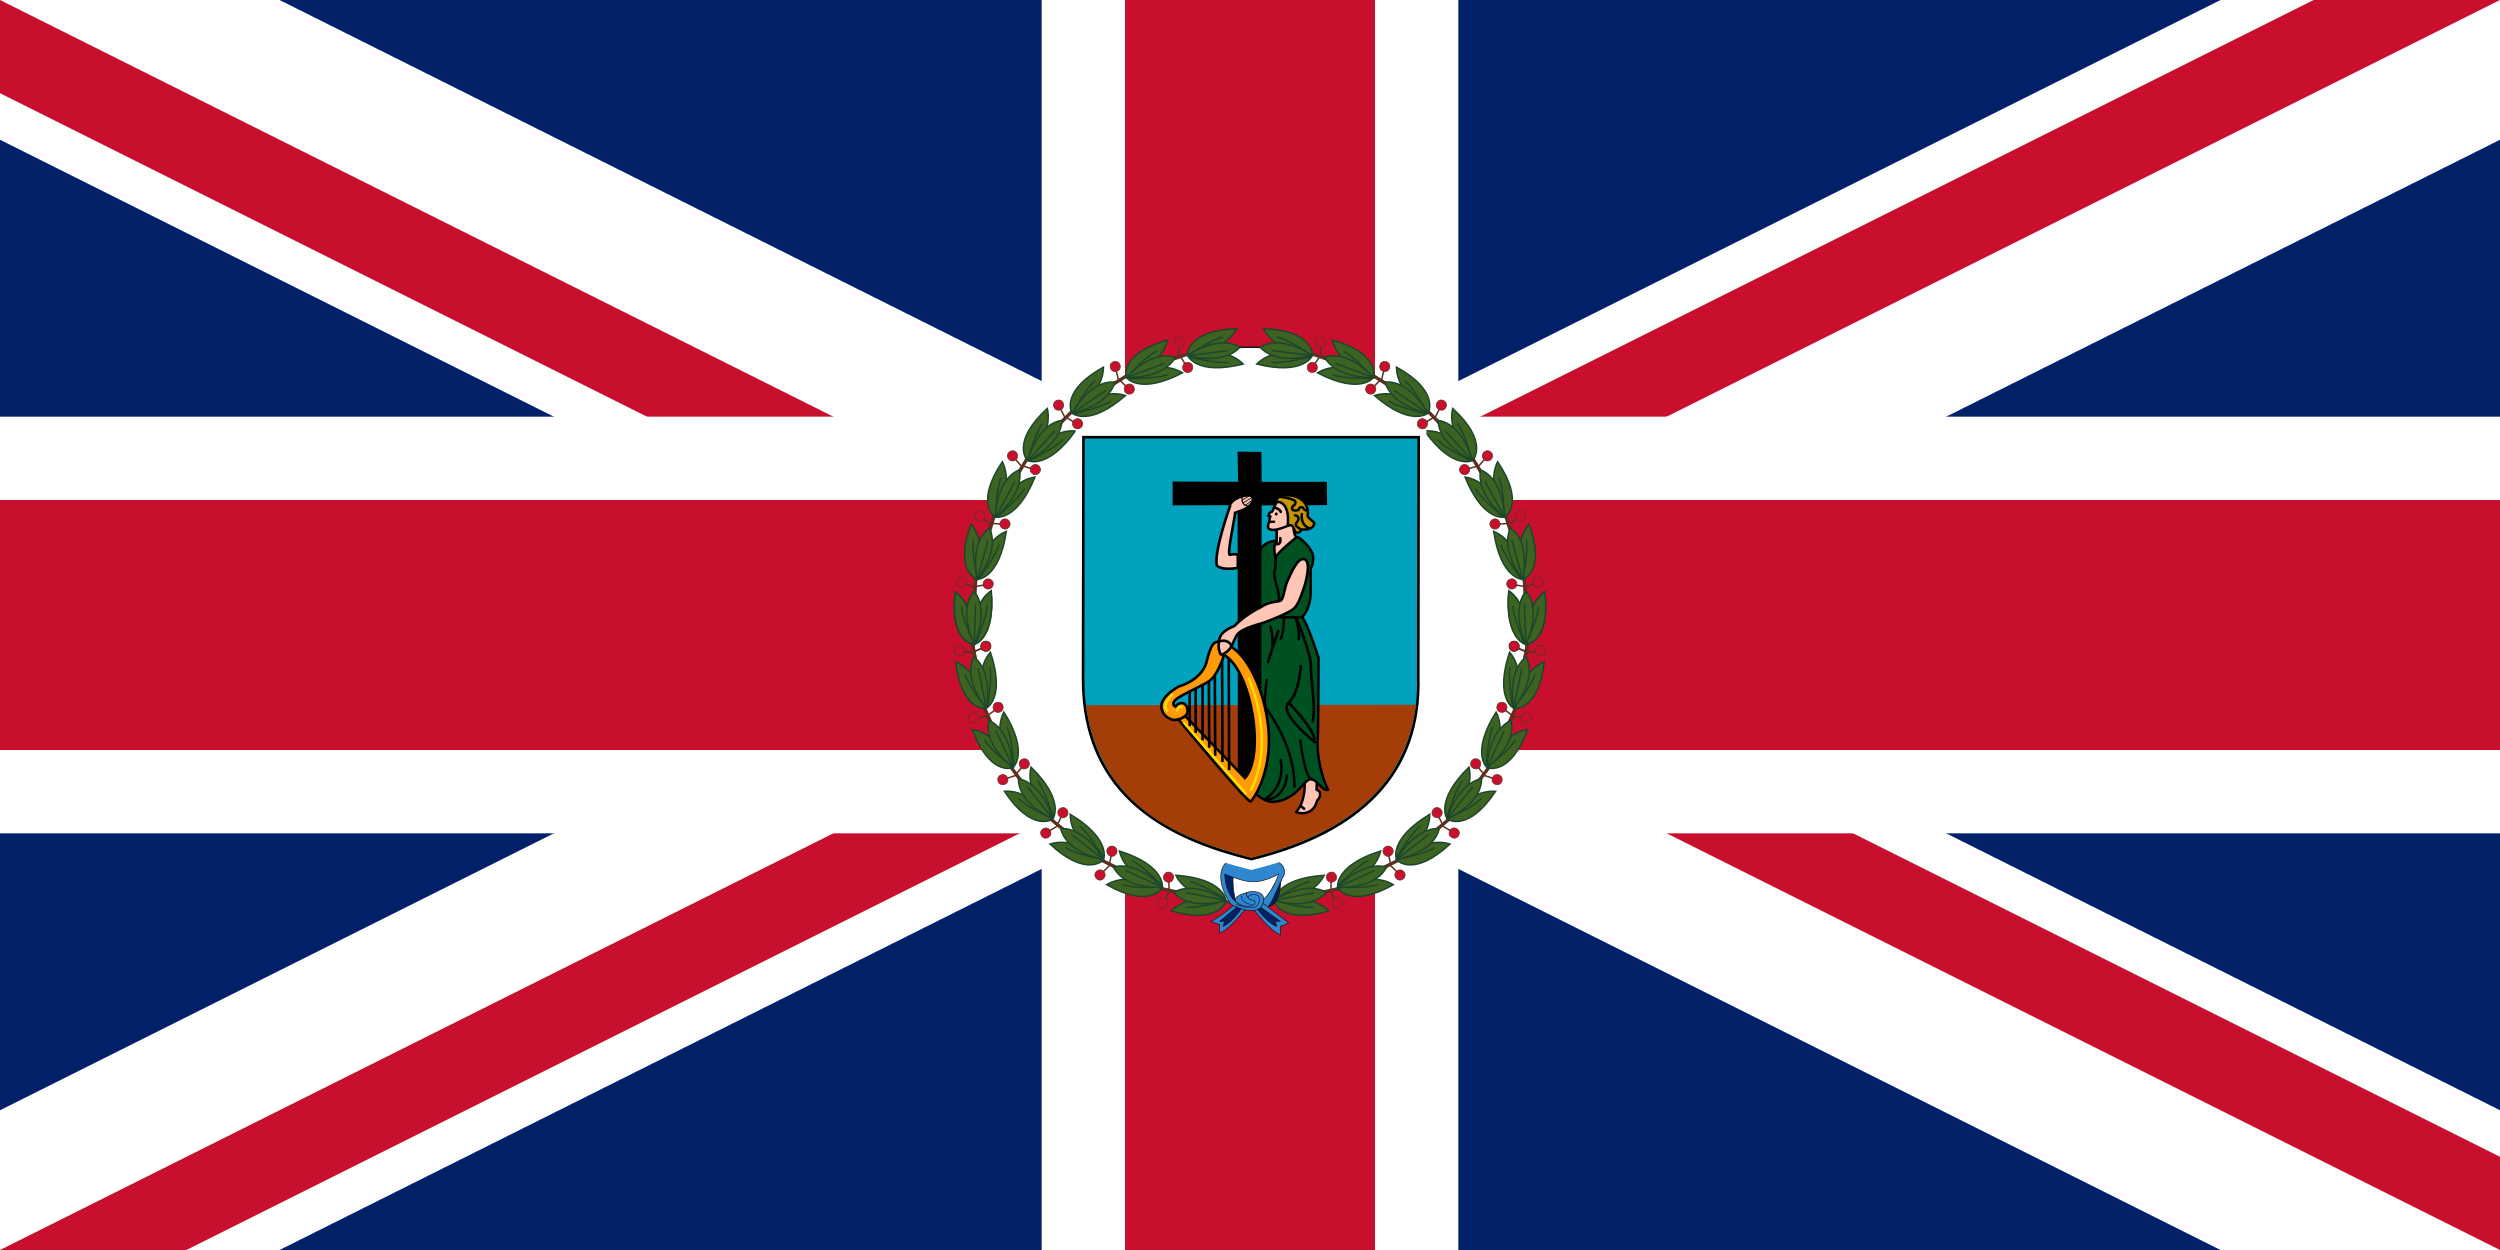 <?xml version="1.0" encoding="UTF-8" standalone="no"?>
<svg width="1200px" height="600px" viewBox="0 0 1485 742.5" version="1.1" id="svg31" sodipodi:docname="Former flag of the Governor of Montserrat.svg" xml:space="preserve" inkscape:version="1.3.2 (091e20e, 2023-11-25, custom)" xmlns:inkscape="http://www.inkscape.org/namespaces/inkscape" xmlns:sodipodi="http://sodipodi.sourceforge.net/DTD/sodipodi-0.dtd" xmlns:xlink="http://www.w3.org/1999/xlink" xmlns="http://www.w3.org/2000/svg" xmlns:svg="http://www.w3.org/2000/svg"><rect x="0" y="0" width="1485" height="742.5" fill="#333333" stroke="none"/><sodipodi:namedview id="namedview31" pagecolor="#ffffff" bordercolor="#000000" borderopacity="0.25" inkscape:showpageshadow="2" inkscape:pageopacity="0.0" inkscape:pagecheckerboard="0" inkscape:deskcolor="#d1d1d1" inkscape:zoom="0.71583333" inkscape:cx="600" inkscape:cy="315.01746" inkscape:window-width="1366" inkscape:window-height="705" inkscape:window-x="-8" inkscape:window-y="-8" inkscape:window-maximized="1" inkscape:current-layer="g32" /><defs id="defs1"><style type="text/css" id="style1"><![CDATA[
 .str4 {stroke:#131516;stroke-width:0.4}
 .str5 {stroke:#012169;stroke-width:0.4;stroke-linecap:round}
 .str2 {stroke:#5c3021;stroke-width:0.4}
 .str0 {stroke:#131516;stroke-width:0.9}
 .str3 {stroke:#1a472b;stroke-width:0.9}
 .str6 {stroke:#5c3021;stroke-width:0.9}
 .fil6 {fill:none}
 .fil7 {fill:#2e87cf}
 .fil8 {fill:#012169}
 .fil5 {fill:#3d6221}
 .fil3 {fill:#5c3021}
 .fil4 {fill:#c8102e}
 .fil1 {fill:#f7e017}
 .fil2 {fill:white}
 ]]></style><clipPath id="t"><path d="M30,15 h30 v15 z v15 h-30 z h-30 v-15 z v-15 h30 z" id="path1" /></clipPath><clipPath id="border"><rect x="-15" y="-7.5" width="30" height="15" id="rect6" /></clipPath></defs><g transform="scale(24.75)" id="g6"><path d="M0,0 v30 h60 v-30 z" fill="#012169" id="path2" /><path d="M0,0 L60,30 M60,0 L0,30" stroke="#fff" stroke-width="6" id="path3" /><path d="M0,0 L60,30 M60,0 L0,30" clip-path="url(#t)" stroke="#c8102e" stroke-width="4" id="path4" /><path d="M30,0 v30 M0,15 h60" stroke="#fff" stroke-width="10" id="path5" /><path d="M30,0 v30 M0,15 h60" stroke="#c8102e" stroke-width="6" id="path6" /></g><g transform="translate(142.5,71.25)" id="g31"><circle class="fil2 str0" cx="600" cy="300" r="165" id="circle6" /><g id="3"><g id="2"><g id="list"><polygon class="fil3" points="657,147 658,145 631,136 631,138" id="polygon6" /><path class="fil6 str6" d="M636,149 L641,141" id="path7" /><path class="fil6 str6" d="M642,133 L642,141" id="path8" /><circle class="fil4 str2" cx="637" cy="147" r="3" id="circle8" /><circle class="fil4 str2" cx="642" cy="132" r="3" id="circle9" /><path class="fil5 str3" d="M608 124c29,1 29,15 29,15 0,0 -21,0 -29,-15z" id="path9" /><path class="fil6 str3" d="M616 129c6,1 20,10 20,11" id="path10" /><path class="fil5 str3" d="M604 145c28,7 33,-5 33,-5 0,0 -21,-7 -33,5z" id="path11" /><path class="fil6 str3" d="M613 144c6,1 21,-3 23,-3" id="path12" /><path class="fil5 str3" d="M637 140c0,0 -18,-13 -31,-5 10,11 31,5 31,5z" id="path13" /><path class="fil6 str3" d="M637 140 L613,137" id="path14" /></g><use xlink:href="#list" transform="rotate(13.5, 600, 300)" id="use14" /><use xlink:href="#list" transform="rotate(27, 600, 300)" id="use15" /><use xlink:href="#list" transform="rotate(40.5, 600, 300)" id="use16" /><use xlink:href="#list" transform="rotate(54, 600, 300)" id="use17" /><use xlink:href="#list" transform="rotate(67.5, 600, 300)" id="use18" /><use xlink:href="#list" transform="rotate(81, 600, 300)" id="use19" /></g><use xlink:href="#2" transform="rotate(81, 600, 300)" id="use20" /></g><use xlink:href="#3" transform="scale(-1, 1) translate(-1200)" id="use21" /><rect class="fil2" x="588" y="448" width="26" height="16" id="rect21" /><path class="fil7 str4" d="M594,463 C585,472 577,476 577,476 C576,476 582,478 582,478 L582,483 C590,480 603,461 603,461 L594,463z" id="path21" /><path class="fil8 str4" d="M594,466 L582,476 L585,476 L584,479 C591,476 597,465 597,465 L594,466z" id="path22" /><path class="fil8 str4" d="M591,445 C588,453 592,466 592,466 L587,462 L584,447 L591,445z" id="path23" /><path class="fil8 str4" d="M608,468 C617,468 618,457 618,455 C618,453 619,449 619,449 L608,468z" id="path24" /><path class="fil8 str4" d="M608 468c6,-0.6 6,-3 6.5,-4 0.4,-1 3,-8 3,-9 0.5,-1 1.5,-6 1.5,-6l-5 5.8 -6 14z" id="path25" /><path class="fil7 str4" d="M585,442 C579,450 586,462 588,465 C590,468 596,468 596,468 C596,468 607,470 610,468 C613,466 617,454 620,449 C622,445 618,439 613,441 C605,445 601,444 590,441 C587,440 586,441 585,442zM599,467 C587,467 585,452 585,448 C600,454 605,454 617,448 C617,448 611,467 599,467z" id="path26" /><path class="fil7 str4" d="M606,464 L623,477 L618,479 L618,484 C610,481 597,462 597,462 L606,464z" id="path27" /><path class="fil8 str4" d="M604,466 L618,476 L615,476 L616,479 C611,478 602,466 602,466 L604,466z" id="path28" /><path class="fil7 str4" d="M591,467 C599,471 605,470 607,467 C608,465 609,462 607,460 C605,458 600,458 598,459 C594,461 603,466 602,466" id="path29" /><path class="fil6 str5" d="M592,466 C599,469 603,468 604,467 C606,465 607,460 602,460 C599,460 596,465 596,465" id="path30" /><path class="fil7 str4" d="M598,459 C598,459 597,461 600,463 C602,464 603,463 603,465 C603,467 598,468 594,466 C586,462 598,459 598,459z" id="path31" /><path id="path1808" class="fil6 str5" d="M601,466 C594,465 595,461 595,461" /></g><g id="g32" transform="matrix(43.559,0,0,43.559,742.5,370.642)"><g id="g678" transform="matrix(0.027,0,0,0.027,-3.461,-3.16)"><g id="g555"><path d="M 40.148,18.913 H 217.303 l -0.211,126.058 c 1.474,50.675 -30.111,82.12 -88.227,96.298 -41.27,-10.248 -88.858,-31.445 -88.928,-94.86 z" id="path552" sodipodi:nodetypes="cccccc" style="fill:#ffffff;fill-opacity:1;fill-rule:evenodd;stroke:none;stroke-width:1pt;stroke-linecap:butt;stroke-linejoin:miter;stroke-opacity:1" /><path d="M 44.069,22.713 H 213.372 l -0.201,120.795 c 1.408,48.558 -28.777,78.69 -84.317,92.276 -39.441,-9.819 -84.919,-30.132 -84.986,-90.899 z" id="path553" sodipodi:nodetypes="cccccc" style="fill:#00a2bd;fill-opacity:1;fill-rule:evenodd;stroke:#000000;stroke-width:1pt;stroke-linecap:butt;stroke-linejoin:miter;stroke-opacity:1" /><path d="m 212.061,157.816 c -6.159,46.351 -41.856,66.603 -83.209,77.352 -36.604,-9.819 -75.984,-25.495 -83.617,-77.119 z" id="path554" sodipodi:nodetypes="cccc" style="fill:#a53d08;fill-opacity:1;fill-rule:evenodd;stroke:none;stroke-width:1pt;stroke-linecap:butt;stroke-linejoin:miter;stroke-opacity:1" /></g><g id="g580"><path d="m 155.77,197.174 c 0.094,0.094 0.658,9.295 -4.319,14.929 4.413,1.409 7.418,-0.282 8.826,-2.066 1.409,-1.784 1.879,-4.037 1.879,-4.037 0,0 1.22,-0.751 1.408,-2.441 0.094,-2.348 -0.939,-2.348 -1.784,-2.817 l 0.187,-5.258 c 0,0 -5.07,-3.099 -6.197,1.69 z" id="path578" sodipodi:nodetypes="cccccccc" style="fill:#ffc6b5;fill-opacity:1;fill-rule:evenodd;stroke:#000000;stroke-width:1.25;stroke-linecap:butt;stroke-linejoin:round;stroke-dasharray:none;stroke-opacity:1" /><path d="m 155.489,210.319 -1.503,-1.221" id="path579" style="fill:#ff9a08;fill-opacity:1;fill-rule:evenodd;stroke:#000000;stroke-width:1pt;stroke-linecap:round;stroke-linejoin:miter;stroke-opacity:1" /></g><path d="m 141.641,69.393 c 0,0 0.117,5.625 -0.235,6.211 -0.351,0.586 -3.554,2.07 -3.554,2.07 l 2.734,5.82 c 0,0 7.695,-1.094 7.734,-1.094 0.039,0 3.321,-8.711 3.321,-8.711 0,0 -1.719,-2.891 -1.289,-5.898 -2.578,-8.164 -8.594,1.641 -8.711,1.601 z" id="path671" sodipodi:nodetypes="cccccccc" style="fill:#ffc6b5;fill-opacity:1;fill-rule:evenodd;stroke:#000000;stroke-width:1pt;stroke-linecap:butt;stroke-linejoin:miter;stroke-opacity:1" /><path d="m 131.452,203.089 c 0,0 4.319,4.319 9.295,3.756 11.268,-1.22 14.554,-11.267 18.028,-11.361 3.474,-0.094 5.634,6.103 8.92,5.352 -2.817,-5.164 -5.821,-16.619 -5.352,-24.694 0.47,-8.075 0.47,-42.065 0.47,-42.065 0,0 -5.634,-17.558 -8.263,-20.469 2.629,-2.817 4.413,-7.793 4.319,-13.239 -0.094,-5.446 0,-11.455 0,-11.455 0,0 1.314,-1.502 1.221,-5.728 -0.094,-4.225 -7.136,-10.328 -8.075,-10.047 -0.939,0.282 -9.765,7.887 -10.516,9.671 -0.752,1.784 -1.784,-6.479 -0.094,-7.23 1.69,-0.751 -3.944,-1.221 -7.512,3.005 -3.568,4.225 -2.535,124.691 -2.441,124.503 z" id="path583" sodipodi:nodetypes="ccccccccccccccc" style="fill:#005121;fill-opacity:1;fill-rule:evenodd;stroke:#000000;stroke-width:1.25;stroke-linecap:butt;stroke-linejoin:round;stroke-dasharray:none;stroke-opacity:1" /><path d="m 89.102,45.097 33.044,0.118 -0.236,-15.224 12.038,0.118 0.118,15.106 h 32.926 l 0.118,11.802 -33.044,0.118 -0.264,139.18 -11.742,0.074 -0.15,-139.373 -32.815,0.118 z" id="path559" sodipodi:nodetypes="ccccccccccccc" style="fill:#000000;fill-opacity:1;fill-rule:evenodd;stroke:none;stroke-width:1pt;stroke-linecap:butt;stroke-linejoin:miter;stroke-opacity:1" /><path d="m 122.031,81.959 c 0,0 -2.258,-0.398 -3.984,0.133 -1.726,0.531 2.656,-19.586 2.656,-21.246 1.527,-0.73 9.162,-2.125 8.963,-7.502 -0.531,-3.253 -11.818,0.199 -11.619,4.316 -0.73,2.058 -8.099,23.038 -6.639,29.943 2.589,2.058 7.37,1.66 10.623,1.129 z" id="path560" sodipodi:nodetypes="cccccccc" style="fill:#ffc6b5;fill-opacity:1;fill-rule:evenodd;stroke:#000000;stroke-width:1pt;stroke-linecap:butt;stroke-linejoin:miter;stroke-opacity:1" /><path d="m 124.222,53.211 c 0,0 -0.664,3.718 2.722,4.249" id="path561" style="fill:none;fill-opacity:1;fill-rule:evenodd;stroke:#000000;stroke-width:0.625;stroke-linecap:round;stroke-linejoin:miter;stroke-dasharray:none;stroke-opacity:1" /><path d="m 129.201,53.144 c -0.133,0.066 -4.382,2.722 -4.382,2.722" id="path563" style="fill:none;fill-opacity:1;fill-rule:evenodd;stroke:#000000;stroke-width:0.375;stroke-linecap:butt;stroke-linejoin:miter;stroke-dasharray:none;stroke-opacity:1" /><path d="m 128.936,54.804 -2.988,2.191" id="path564" style="fill:none;fill-opacity:1;fill-rule:evenodd;stroke:#000000;stroke-width:0.375;stroke-linecap:butt;stroke-linejoin:miter;stroke-dasharray:none;stroke-opacity:1" /><path d="m 127.807,52.348 -3.32,1.992" id="path565" style="fill:none;fill-opacity:1;fill-rule:evenodd;stroke:#000000;stroke-width:0.375;stroke-linecap:butt;stroke-linejoin:miter;stroke-dasharray:none;stroke-opacity:1" /><path d="m 95.49,163.56 30.14,31.267 c 10.422,-11.455 3.193,-54.272 -10.515,-62.158 -1.643,5.07 -4.437,11.149 -7.407,13.109 -6.534,4.453 -22.546,9.659 -17.194,12.993 1.221,-1.69 4.413,-3.286 5.915,0.47 1.784,5.915 -6.667,6.291 -6.667,6.291 0,0 -5.352,-0.658 -6.291,-6.104 -0.939,-5.445 7.972,-10.417 8.732,-10.797 0.751,-0.282 12.394,-3.38 14.366,-13.709 2.441,-10.141 4.976,-8.638 5.446,-8.826 15.21,1.502 25.163,28.732 25.727,47.886 0.563,19.154 -7.793,31.83 -9.296,32.675 -1.502,0.845 -36.243,-41.219 -36.243,-41.219 z" id="path566" sodipodi:nodetypes="cccsccccscccccc" style="fill:#ff9a08;fill-opacity:1;fill-rule:evenodd;stroke:#000000;stroke-width:1pt;stroke-linecap:butt;stroke-linejoin:miter;stroke-opacity:1" /><path d="m 117.462,134.453 0.187,56.43" id="path567" style="fill:none;fill-opacity:1;fill-rule:evenodd;stroke:#000000;stroke-width:1pt;stroke-linecap:butt;stroke-linejoin:miter;stroke-opacity:1" /><path d="m 114.082,135.485 c 0,0.094 0.187,51.267 0.187,51.267" id="path568" sodipodi:nodetypes="cc" style="fill:none;fill-opacity:1;fill-rule:evenodd;stroke:#000000;stroke-width:1pt;stroke-linecap:butt;stroke-linejoin:miter;stroke-opacity:1" /><path d="m 110.42,142.903 0.187,40.75" id="path569" sodipodi:nodetypes="cc" style="fill:none;fill-opacity:1;fill-rule:evenodd;stroke:#000000;stroke-width:1pt;stroke-linecap:butt;stroke-linejoin:miter;stroke-opacity:1" /><path d="m 107.415,145.813 0.188,33.709" id="path570" sodipodi:nodetypes="cc" style="fill:none;fill-opacity:1;fill-rule:evenodd;stroke:#000000;stroke-width:1pt;stroke-linecap:butt;stroke-linejoin:miter;stroke-opacity:1" /><path d="m 104.223,147.316 v 28.45" id="path571" style="fill:none;fill-opacity:1;fill-rule:evenodd;stroke:#000000;stroke-width:1pt;stroke-linecap:butt;stroke-linejoin:miter;stroke-opacity:1" /><path d="m 100.748,149.57 v 22.534" id="path572" style="fill:none;fill-opacity:1;fill-rule:evenodd;stroke:#000000;stroke-width:1pt;stroke-linecap:butt;stroke-linejoin:miter;stroke-opacity:1" /><path d="M 97.744,151.354 V 168.63" id="path573" style="fill:none;fill-opacity:1;fill-rule:evenodd;stroke:#000000;stroke-width:1pt;stroke-linecap:butt;stroke-linejoin:miter;stroke-opacity:1" /><path d="M 95.021,167.128 126.1,202.714" id="path574" style="fill:none;fill-opacity:1;fill-rule:evenodd;stroke:#ffdf00;stroke-width:1.25;stroke-linecap:round;stroke-linejoin:miter;stroke-dasharray:none;stroke-opacity:1" /><path d="m 127.602,144.687 c 0,0 14.085,30.798 1.033,56.149" id="path575" sodipodi:nodetypes="cc" style="fill:none;fill-opacity:1;fill-rule:evenodd;stroke:#ffdf00;stroke-width:1.25;stroke-linecap:round;stroke-linejoin:miter;stroke-dasharray:none;stroke-opacity:1" /><path d="m 91.359,160.649 c 0,0 1.033,-2.723 2.347,-1.596" id="path576" style="fill:none;fill-opacity:1;fill-rule:evenodd;stroke:#ffdf00;stroke-width:1.25;stroke-linecap:round;stroke-linejoin:miter;stroke-dasharray:none;stroke-opacity:1" /><path d="m 88.918,152.762 c 0,0 -5.634,4.976 -2.535,8.169" id="path577" sodipodi:nodetypes="cc" style="fill:none;fill-opacity:1;fill-rule:evenodd;stroke:#ffdf00;stroke-width:1.25;stroke-linecap:round;stroke-linejoin:miter;stroke-dasharray:none;stroke-opacity:1" /><path d="m 141.029,82.999 c 0,0 0.47,4.319 -0.469,7.605 -0.939,3.286 3.568,12.394 1.877,14.272" id="path584" style="fill:none;fill-opacity:1;fill-rule:evenodd;stroke:#000000;stroke-width:1pt;stroke-linecap:butt;stroke-linejoin:miter;stroke-opacity:1" /><path d="m 142.907,113.702 11.831,-0.094" id="path585" style="fill:none;fill-opacity:1;fill-rule:evenodd;stroke:#000000;stroke-width:1pt;stroke-linecap:butt;stroke-linejoin:miter;stroke-opacity:1" /><path d="m 138.588,118.491 c 0.094,0.187 1.408,6.197 1.032,10.328" id="path586" sodipodi:nodetypes="cc" style="fill:none;fill-opacity:1;fill-rule:evenodd;stroke:#000000;stroke-width:1pt;stroke-linecap:round;stroke-linejoin:miter;stroke-opacity:1" /><path d="m 142.437,120.65 c -0.375,1.221 -5.258,15.117 -5.07,15.68" id="path587" style="fill:none;fill-opacity:1;fill-rule:evenodd;stroke:#000000;stroke-width:1pt;stroke-linecap:round;stroke-linejoin:miter;stroke-opacity:1" /><path d="m 145.348,114.359 c 0.094,0.282 -0.375,8.826 -1.69,10.047" id="path588" style="fill:none;fill-opacity:1;fill-rule:evenodd;stroke:#000000;stroke-width:1pt;stroke-linecap:round;stroke-linejoin:miter;stroke-opacity:1" /><path d="m 151.357,113.702 c 0,0 7.7,17.84 7.606,24.882 -0.094,7.042 2.629,21.314 0.845,27.605" id="path589" style="fill:none;fill-opacity:1;fill-rule:evenodd;stroke:#000000;stroke-width:1pt;stroke-linecap:round;stroke-linejoin:miter;stroke-opacity:1" /><path d="m 153.799,138.396 c 0,0 -0.564,13.239 -6.103,18.403 -5.54,5.165 13.239,19.906 13.239,19.906" id="path590" style="fill:none;fill-opacity:1;fill-rule:evenodd;stroke:#000000;stroke-width:1pt;stroke-linecap:round;stroke-linejoin:miter;stroke-opacity:1" /><path d="m 153.611,175.86 c 0,0 2.066,18.215 5.54,19.53" id="path591" style="fill:none;fill-opacity:1;fill-rule:evenodd;stroke:#000000;stroke-width:1.25;stroke-linecap:round;stroke-linejoin:miter;stroke-dasharray:none;stroke-opacity:1" /><path d="m 136.616,145.344 c 0.094,0.188 -1.878,12.3 -0.282,14.272 1.597,1.972 14.836,20.469 14.272,39.624" id="path593" style="fill:none;fill-opacity:1;fill-rule:evenodd;stroke:#000000;stroke-width:1.25;stroke-linecap:round;stroke-linejoin:miter;stroke-dasharray:none;stroke-opacity:1" /><path d="m 146.851,193.512 c 0,0 -0.376,11.549 -11.08,12.488" id="path594" style="fill:none;fill-opacity:1;fill-rule:evenodd;stroke:#000000;stroke-width:1.25;stroke-linecap:round;stroke-linejoin:miter;stroke-dasharray:none;stroke-opacity:1" /><path d="m 143.658,185.907 c 0,0 3.193,12.018 -7.699,19.624" id="path595" style="fill:none;fill-opacity:1;fill-rule:evenodd;stroke:#000000;stroke-width:1.25;stroke-linecap:round;stroke-linejoin:miter;stroke-dasharray:none;stroke-opacity:1" /><path d="m 147.883,156.893 c 0,0 12.3,12.77 12.864,18.404" id="path596" style="fill:none;fill-opacity:1;fill-rule:evenodd;stroke:#000000;stroke-width:1pt;stroke-linecap:round;stroke-linejoin:miter;stroke-opacity:1" /><path d="m 151.451,113.984 c 0,0 2.16,9.107 1.315,10.704" id="path598" style="fill:none;fill-opacity:1;fill-rule:evenodd;stroke:#000000;stroke-width:1pt;stroke-linecap:round;stroke-linejoin:miter;stroke-opacity:1" /><path d="m 113.508,132.69 c 0,0 -1.317,-2.305 -1.152,-4.857 0.165,-2.552 -0.412,-6.502 7.82,-9.713 5.021,-5.103 10.618,-8.149 13.663,-9.712 4.445,-2.881 7.327,-2.223 9.96,-3.211 1.729,-1.975 1.646,-6.338 3.457,-10.206 1.811,-3.869 5.021,-11.853 8.478,-10.618 3.458,1.235 0.741,11.606 -0.576,15.228 -1.317,3.622 -2.469,7.408 -4.774,9.631 -2.305,2.222 -12.758,6.255 -14.816,6.996 -2.058,0.741 -11.441,2.881 -13.828,6.174 -2.388,3.292 -2.223,8.149 -8.232,10.289 z" id="path663" sodipodi:nodetypes="cccccccccccc" style="fill:#ffc6b5;fill-opacity:1;fill-rule:evenodd;stroke:#000000;stroke-width:1pt;stroke-linecap:butt;stroke-linejoin:miter;stroke-opacity:1" /><path d="m 112.85,125.775 c 0.247,-0.082 4.115,-1.317 5.926,2.141" id="path664" style="fill:none;fill-opacity:1;fill-rule:evenodd;stroke:#000000;stroke-width:1pt;stroke-linecap:butt;stroke-linejoin:miter;stroke-opacity:1" /><path d="m 141.906,55.2 c 0,0 -1.74,2.837 -2.222,4.561 -0.374,1.289 -1.58,-0.087 -2.218,2.708 l 1.035,0.181 c -0.412,0.823 -0.546,2.214 -0.628,2.543 -0.083,0.329 -0.662,1.833 -0.576,2.963 0.046,0.583 1.152,3.128 10.124,-0.741 8.972,-3.869 -2.881,-14.85 -5.515,-12.216 z" id="path666" sodipodi:nodetypes="cccccccc" style="fill:#ffc6b5;fill-opacity:1;fill-rule:evenodd;stroke:#000000;stroke-width:1.25;stroke-linecap:butt;stroke-linejoin:round;stroke-dasharray:none;stroke-opacity:1" /><path d="m 140.899,55.563 c 0.921,-0.494 7.457,-1.07 6.368,11.688 1.257,-0.165 2.011,-0.329 2.764,0.905 0.754,1.235 0.671,2.716 2.011,2.716 1.341,0 1.509,-0.247 1.844,-1.235 0.334,-0.988 5.53,1.152 6.869,-3.457 -0.232,-0.897 -3.183,-2.305 -3.519,-3.951 0.755,-2.305 -0.335,-9.795 -9.885,-10.207 -4.944,-0.082 -5.948,1.976 -6.452,3.539 z" id="path665" sodipodi:nodetypes="ccccccccc" style="font-size:12px;fill:#c59200;fill-rule:evenodd;stroke:#000000;stroke-width:1.261;stroke-linecap:round;stroke-linejoin:round" /><path d="m 140.424,58.115 c 0.083,0.082 2.964,0.905 3.293,2.305" id="path667" style="fill:none;fill-opacity:1;fill-rule:evenodd;stroke:#000000;stroke-width:1pt;stroke-linecap:round;stroke-linejoin:miter;stroke-opacity:1" /><path d="" id="path668" sodipodi:nodetypes="c" style="fill:none;fill-opacity:1;fill-rule:evenodd;stroke:#000000;stroke-width:1pt;stroke-linecap:round;stroke-linejoin:miter;stroke-opacity:1" /><ellipse id="path670" style="fill:#000000;fill-opacity:1;fill-rule:evenodd;stroke:none;stroke-width:1pt;stroke-linecap:butt;stroke-linejoin:miter;stroke-opacity:1" cx="141.445" cy="61.503" rx="0.742" ry="0.781" /><path d="m 154.375,61.542 c 0,0 -1.055,5.078 3.594,7.07" id="path672" style="fill:none;fill-opacity:1;fill-rule:evenodd;stroke:#000000;stroke-width:1.25;stroke-linecap:round;stroke-linejoin:round;stroke-dasharray:none;stroke-opacity:1" /><path d="m 150.938,62.167 c 0,0 1.722,0.078 1.722,1.68 0,1.601 -1.414,1.797 -1.296,3.086 0.117,1.289 2.425,1.719 2.503,2.812" id="path673" sodipodi:nodetypes="cccc" style="fill:none;fill-opacity:1;fill-rule:evenodd;stroke:#000000;stroke-width:1.25;stroke-linecap:round;stroke-linejoin:round;stroke-dasharray:none;stroke-opacity:1" /><path d="m 143.398,52.792 c 0.078,0 8.243,0.938 7.774,2.969 -0.469,2.031 -1.758,1.211 -1.719,2.969 0.039,1.758 3.281,0.703 3.281,0.703 0,0 0.196,-1.484 1.563,-1.367 1.367,0.117 0.742,1.68 2.617,1.641" id="path674" sodipodi:nodetypes="cssscc" style="fill:none;fill-opacity:1;fill-rule:evenodd;stroke:#000000;stroke-width:1.25;stroke-linecap:round;stroke-linejoin:round;stroke-dasharray:none;stroke-opacity:1" /><path d="m 138.41,65.457 1.936,-0.064" id="path675" sodipodi:nodetypes="cc" style="fill:none;fill-opacity:1;fill-rule:evenodd;stroke:#000000;stroke-width:1.25;stroke-linecap:round;stroke-linejoin:miter;stroke-dasharray:none;stroke-opacity:1" /><path d="m 143.449,73.696 c 0,0 0.72,3.359 -2,3.039" id="path676" style="fill:none;fill-opacity:1;fill-rule:evenodd;stroke:#000000;stroke-width:1pt;stroke-linecap:round;stroke-linejoin:miter;stroke-opacity:1" /></g></g></svg>
